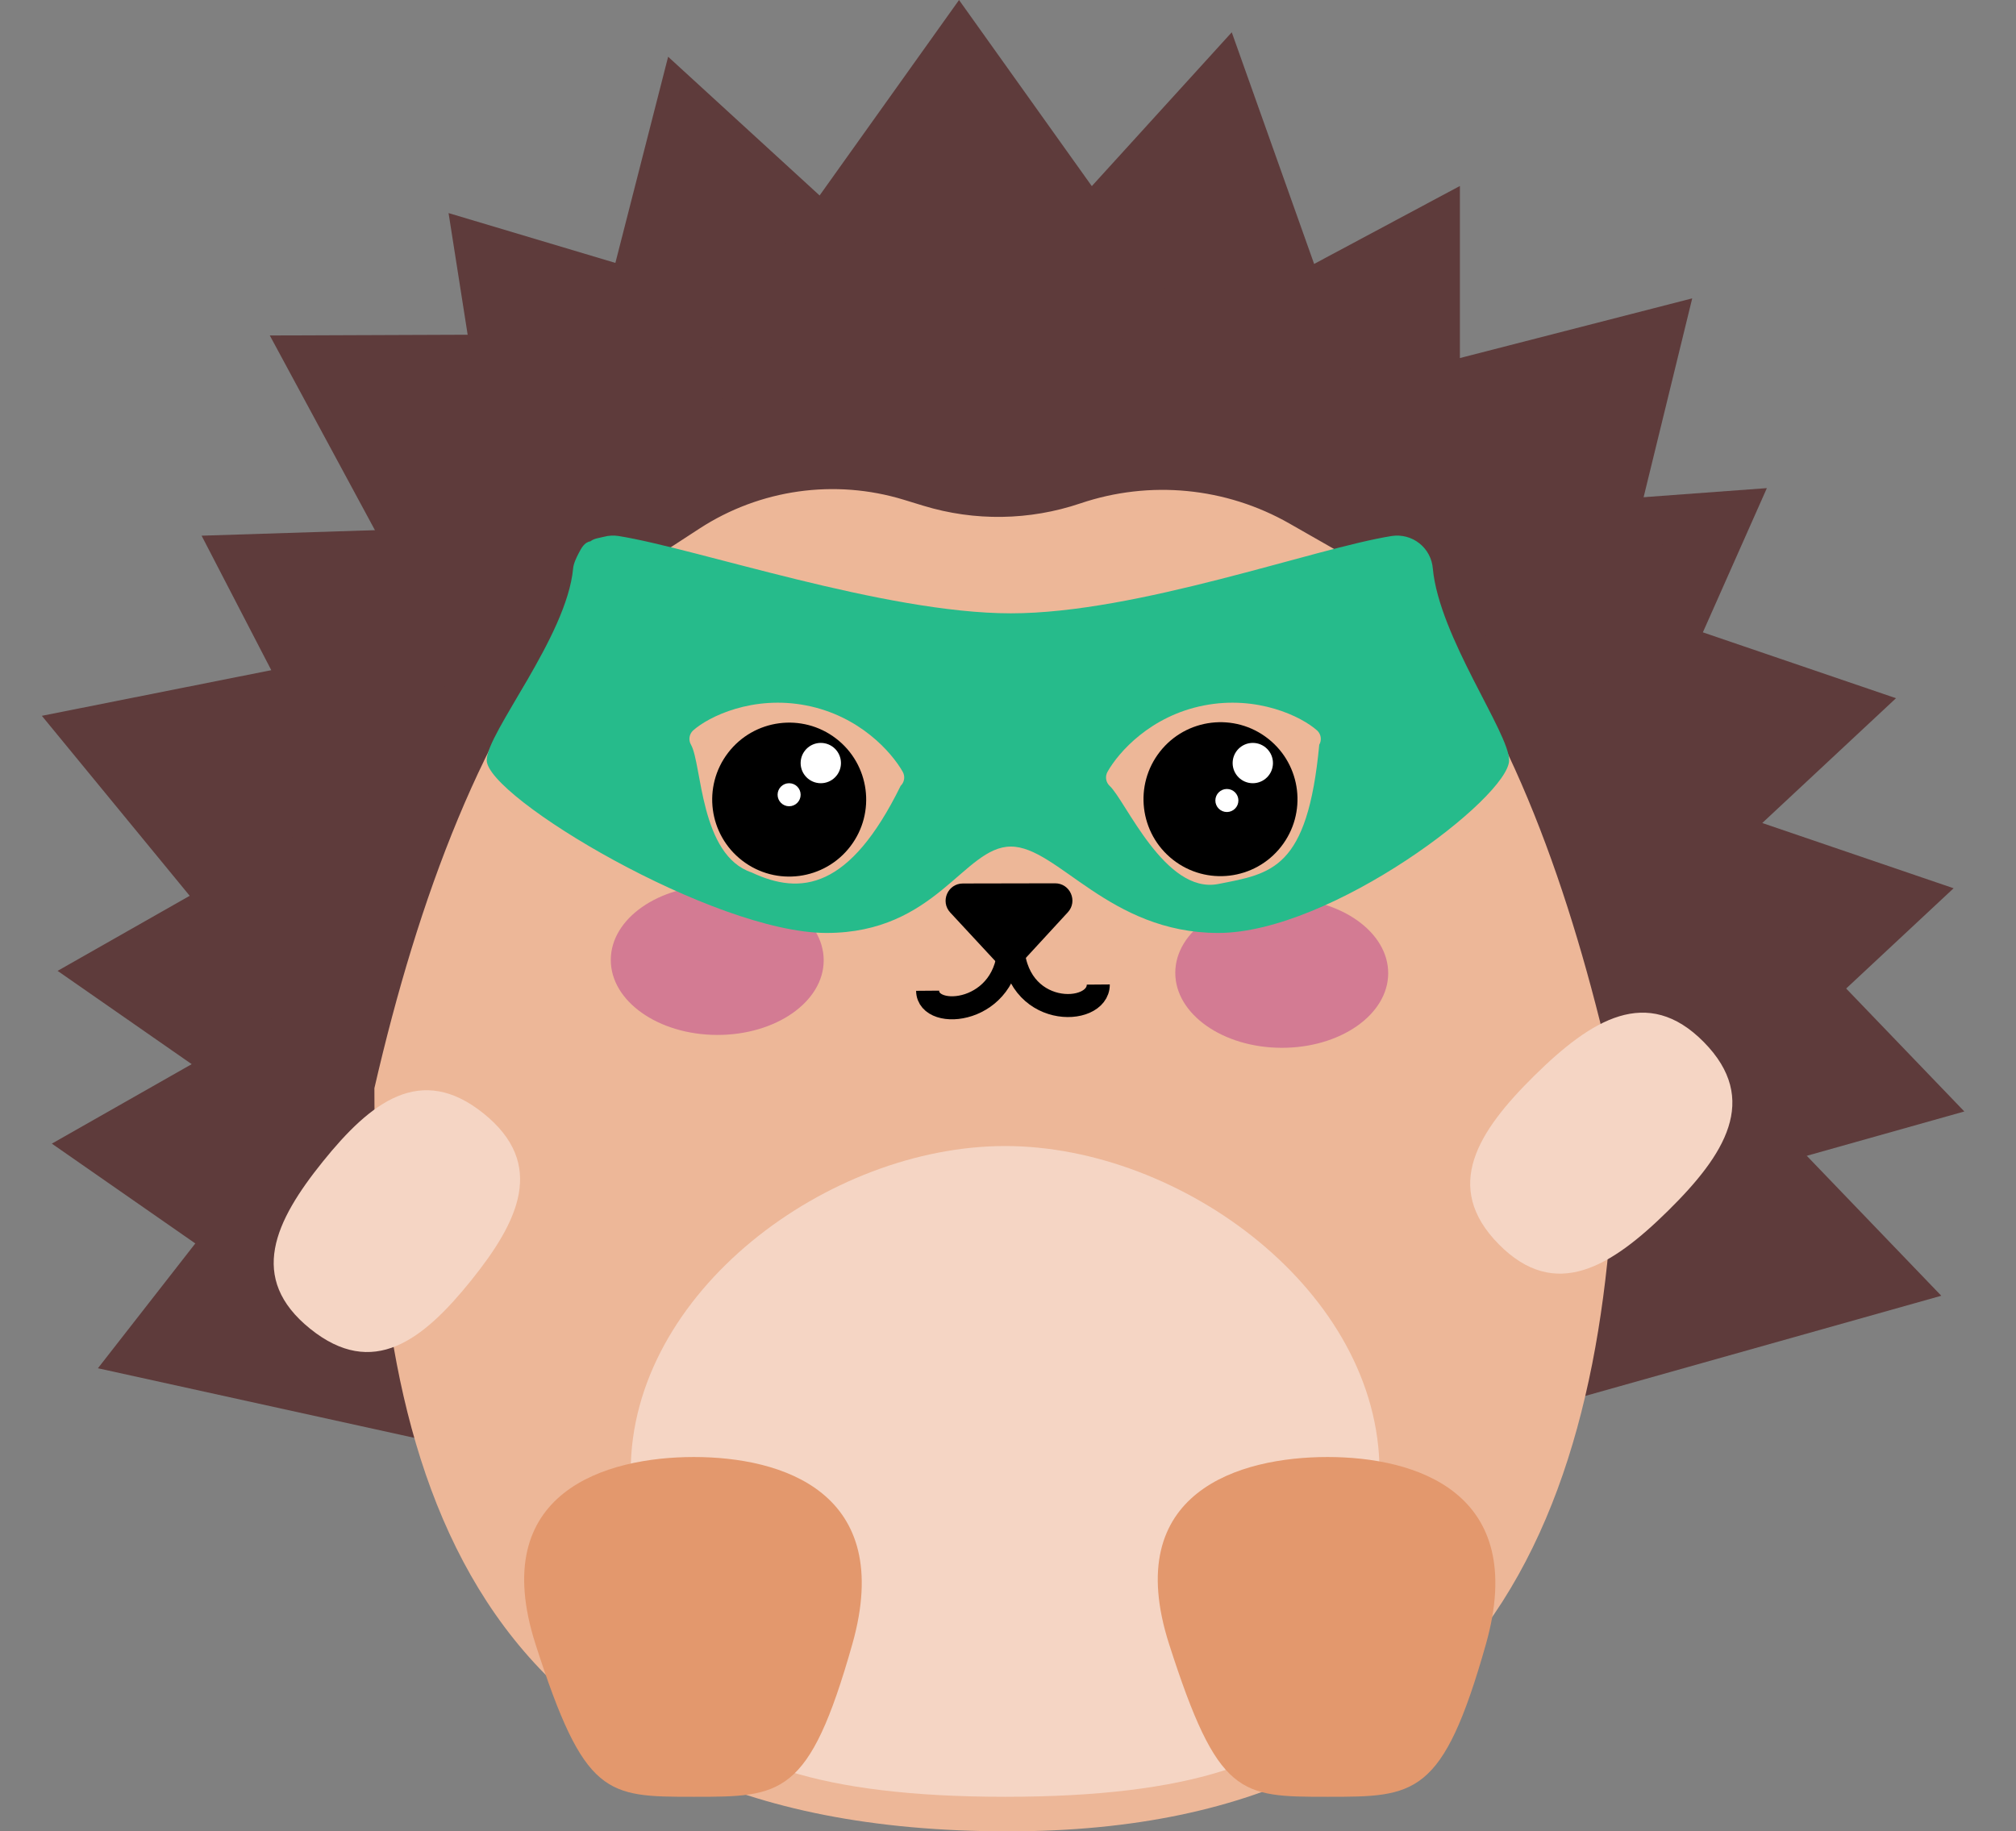 <?xml version="1.0" encoding="UTF-8"?> <svg xmlns="http://www.w3.org/2000/svg" width="350" height="318" viewBox="0 0 350 318" fill="none"><rect x="0" y="0" width="350" height="318" fill="#808080" stroke="none"/><path d="M253.456 32.292L253.456 107.12L179.592 71.802L253.456 32.292Z" fill="#5E3B3B"></path><path d="M213.847 5.606L234.646 64.106L167.082 57.026L213.847 5.606Z" fill="#5E3B3B"></path><path d="M115.995 9.853L161.778 51.792L98.77 77.19L115.995 9.853Z" fill="#5E3B3B"></path><path d="M46.84 58.252L108.928 58.012L79.86 119.413L46.84 58.252Z" fill="#5E3B3B"></path><path d="M7.266 124.297L68.161 112.18L51.38 178.009L7.266 124.297Z" fill="#5E3B3B"></path><path d="M293.787 51.809L279.047 112.123L226.468 69.106L293.787 51.809Z" fill="#5E3B3B"></path><path d="M89.478 110.924L77.876 37L156.323 60.439L89.478 110.924Z" fill="#5E3B3B"></path><path d="M69.416 159.463L35 93.019L116.832 90.406L69.416 159.463Z" fill="#5E3B3B"></path><path d="M71.422 211.322L10 168.584L81.179 128.125L71.422 211.322Z" fill="#5E3B3B"></path><path d="M70.422 241.322L9 198.584L80.179 158.125L70.422 241.322Z" fill="#5E3B3B"></path><path d="M90.081 253.663L17 237.588L67.361 173.035L90.081 253.663Z" fill="#5E3B3B"></path><path d="M306.749 84.758L276.4 153.156L223.208 90.915L306.749 84.758Z" fill="#5E3B3B"></path><path d="M339.167 154.24L284.462 205.295L259.885 127.197L339.167 154.24Z" fill="#5E3B3B"></path><path d="M329.167 121.24L274.462 172.295L249.885 94.197L329.167 121.24Z" fill="#5E3B3B"></path><path d="M337.03 224.998L265 245.269L278.987 164.599L337.03 224.998Z" fill="#5E3B3B"></path><path d="M341.03 192.998L269 213.269L282.987 132.599L341.03 192.998Z" fill="#5E3B3B"></path><path d="M166.5 0L211.966 63.75H121.034L166.5 0Z" fill="#5E3B3B"></path><path d="M280.5 188.955C280.5 254.652 263.234 318 175 318C80.387 318 65 254.652 65 188.955C80.414 122.043 109.83 70 175 70C240.17 70 266.68 126.291 280.5 188.955Z" fill="#EDB798"></path><path d="M239.5 255.5C239.5 286.704 239.5 312 174.5 312C109.5 312 109.5 286.704 109.5 255.5C109.5 224.296 143.848 199 174.5 199C205.152 199 239.5 224.296 239.5 255.5Z" fill="#F5D5C4"></path><path d="M147.972 285.5C140.472 312 135.66 312 120.472 312C105.284 312 101.472 312 92.972 285.5C84.472 259 105.284 253 120.472 253C135.66 253 155.472 259 147.972 285.5Z" fill="#E3986D"></path><path d="M257.972 285.5C250.472 312 245.66 312 230.472 312C215.284 312 211.472 312 202.972 285.5C194.472 259 215.284 253 230.472 253C245.66 253 265.472 259 257.972 285.5Z" fill="#E3986D"></path><path d="M53.85 230.733C42.947 221.951 47.74 212.014 56.054 201.691C64.368 191.368 73.055 184.568 83.959 193.349C94.862 202.131 90.069 212.068 81.755 222.391C73.441 232.714 64.754 239.514 53.85 230.733Z" fill="#F5D5C4"></path><path d="M260.196 216.05C250.368 206.08 256.584 196.442 266.417 186.749C276.25 177.057 285.976 170.98 295.804 180.95C305.632 190.921 299.416 200.559 289.583 210.251C279.75 219.944 270.024 226.021 260.196 216.05Z" fill="#F5D5C4"></path><circle cx="137.013" cy="138.845" r="13.367" transform="rotate(37.455 137.013 138.845)" fill="black"></circle><circle cx="211.892" cy="138.771" r="13.367" transform="rotate(38.177 211.892 138.771)" fill="black"></circle><path d="M175.167 163.852C175.266 176.09 161.089 177.318 161.047 172.033" stroke="black" stroke-width="4"></path><path d="M190.671 170.958C190.716 176.521 175.903 176.919 175.795 163.568" stroke="black" stroke-width="4"></path><path d="M177.399 167.092C176.214 168.38 174.182 168.384 172.992 167.101L164.971 158.451C163.192 156.533 164.549 153.417 167.165 153.411L183.173 153.38C185.789 153.375 187.158 156.487 185.387 158.411L177.399 167.092Z" fill="black"></path><ellipse cx="124.521" cy="166.722" rx="18.482" ry="12.988" transform="rotate(0.172 124.521 166.722)" fill="#D37B93"></ellipse><ellipse cx="222.524" cy="168.957" rx="18.482" ry="12.988" transform="rotate(0.172 222.524 168.957)" fill="#D37B93"></ellipse><circle cx="217.5" cy="132.5" r="3.5" fill="white"></circle><circle cx="142.5" cy="132.5" r="3.5" fill="white"></circle><circle cx="213" cy="139" r="2" fill="white"></circle><circle cx="137" cy="138" r="2" fill="white"></circle><path d="M160.306 87.816C169.21 90.537 178.744 90.394 187.563 87.409C199.607 83.333 212.82 84.606 223.865 90.908L268.916 116.614C278.983 122.358 291.5 115.089 291.5 103.499C291.5 96.706 286.964 90.749 280.415 88.942L242.585 78.506C236.565 76.846 230.842 74.255 225.621 70.829L223.815 69.644C219.622 66.892 215.1 64.677 210.355 63.05L205.101 61.249C201.707 60.085 198.216 59.228 194.668 58.689L186.027 57.374C180.043 56.463 173.957 56.463 167.973 57.374L154 59.5L139.273 63.516C134.443 64.834 129.797 66.75 125.444 69.221L117.429 73.77C114.813 75.255 112.09 76.54 109.281 77.617L69.92 92.699C64.071 94.94 60.46 100.835 61.12 107.064C62.209 117.329 73.757 122.823 82.408 117.191L121.429 91.788C131.932 84.95 144.924 83.116 156.91 86.778L160.306 87.816Z" fill="#5E3B3B"></path><path d="M244.218 98.06C244.328 98.075 244.551 98.139 244.813 98.258C245.028 98.355 245.17 98.615 245.346 98.782C245.495 98.925 245.568 99.155 245.648 99.346C245.736 99.556 245.933 99.807 246.362 100.243C246.627 100.514 246.966 100.776 247.411 101.046C247.673 101.206 247.84 101.333 248.063 101.531C248.24 101.689 248.254 101.952 248.318 102.238C248.343 102.351 248.429 102.587 248.516 102.842C248.554 102.951 248.162 102.385 247.732 102.089C247.529 101.95 247.318 101.796 247.127 101.549C246.957 101.33 246.793 101.144 246.682 100.969C246.536 100.742 246.3 100.588 246.157 100.397C245.987 100.17 245.776 100.063 245.649 99.872C245.521 99.681 245.363 99.491 244.855 98.983C244.568 98.728 244.346 98.585 244.219 98.489C244.155 98.442 244.092 98.394 243.932 98.298" stroke="#5E3B3B" stroke-width="6" stroke-linecap="round"></path><path d="M247.244 105.459C247.194 105.384 247.152 105.258 247.118 105.187C247.083 105.112 246.976 104.99 246.896 104.925C246.806 104.851 246.753 104.813 246.676 104.767C246.509 104.668 246.409 104.562 246.338 104.503C246.271 104.448 246.212 104.398 246.184 104.35C246.149 104.288 246.107 104.23 246.036 104.15C245.96 104.066 245.905 104.012 245.817 103.941C245.702 103.847 245.645 103.76 245.49 103.549C245.421 103.454 245.352 103.333 245.295 103.256C245.256 103.204 245.201 103.127 245.139 103.051C245.057 102.949 244.891 102.741 244.758 102.621C244.654 102.527 244.613 102.493 244.562 102.442C244.514 102.394 244.433 102.342 244.317 102.252C244.228 102.182 244.181 102.136 244.099 102.052C244.025 101.976 243.971 101.93 243.889 101.857C243.837 101.811 243.774 101.767 243.719 101.735C243.658 101.7 243.531 101.62 243.396 101.542C243.293 101.483 243.232 101.431 243.107 101.35C242.893 101.211 242.745 101.087 242.704 101.049C242.603 100.959 242.523 100.907 242.437 100.843C242.376 100.799 242.322 100.764 242.24 100.726C242.163 100.69 242.041 100.6 241.883 100.485C241.851 100.462 241.835 100.449 241.818 100.438C241.801 100.428 241.784 100.42 241.742 100.398" stroke="#5E3B3B" stroke-linecap="round"></path><path d="M247.057 105.183C247.057 105.177 247.054 105.161 247.044 105.138C247.026 105.096 246.976 105.077 246.944 105.055C246.914 105.034 246.89 105 246.848 104.954C246.813 104.915 246.784 104.875 246.75 104.828C246.721 104.789 246.671 104.73 246.613 104.683C246.571 104.649 246.536 104.621 246.504 104.579C246.47 104.536 246.424 104.505 246.396 104.47C246.36 104.424 246.314 104.392 246.264 104.351C246.206 104.302 246.169 104.273 246.136 104.235C246.076 104.167 246.009 104.113 245.965 104.066C245.899 103.995 245.803 103.917 245.764 103.875C245.721 103.828 245.665 103.775 245.631 103.745C245.594 103.711 245.559 103.669 245.523 103.637C245.481 103.598 245.452 103.563 245.425 103.515C245.396 103.463 245.366 103.428 245.33 103.391C245.295 103.354 245.253 103.306 245.224 103.264C245.197 103.224 245.112 103.142 245.051 103.082C245.015 103.048 244.98 103.013 244.946 102.983C244.911 102.95 244.874 102.917 244.827 102.876C244.77 102.827 244.729 102.791 244.684 102.743C244.639 102.695 244.565 102.634 244.493 102.565C244.449 102.523 244.404 102.492 244.362 102.458C244.301 102.409 244.26 102.367 244.221 102.322C244.191 102.287 244.157 102.251 244.086 102.184C244.018 102.119 243.973 102.087 243.924 102.058C243.869 102.026 243.816 101.968 243.777 101.941C243.732 101.908 243.678 101.853 243.633 101.815C243.591 101.781 243.555 101.74 243.517 101.711C243.48 101.683 243.433 101.659 243.38 101.622C243.314 101.577 243.266 101.534 243.221 101.491C243.182 101.453 243.144 101.39 243.088 101.328C243.053 101.29 243.022 101.258 242.986 101.227C242.948 101.193 242.919 101.158 242.859 101.102C242.835 101.078 242.8 101.043 242.778 101.021C242.755 101 242.745 100.994 242.735 100.987" stroke="#5E3B3B" stroke-linecap="round"></path><path d="M101.854 103.312C101.639 103.391 101.441 103.476 101.296 103.548C101.195 103.599 101.104 103.698 101.011 103.773C100.882 103.877 100.832 103.955 100.76 104.009C100.641 104.099 100.56 104.234 100.503 104.32C100.437 104.419 100.339 104.563 100.092 104.823C99.982 104.94 99.888 105.085 99.778 105.231C99.681 105.328 99.496 105.499 99.345 105.632C99.316 105.657 99.288 105.685 99.259 105.714" stroke="#5E3B3B" stroke-linecap="round"></path><path d="M248.753 98.716C248.686 97.867 248.444 97.04 248.043 96.288C247.641 95.536 247.089 94.874 246.42 94.345C245.751 93.815 244.98 93.429 244.154 93.21C243.329 92.991 242.467 92.944 241.623 93.072C228.122 95.221 197.471 106.5 175.5 106.5C153.529 106.5 120.878 95.221 107.377 93.072C106.533 92.942 105.672 92.988 104.846 93.207C104.021 93.425 103.169 93.471 102.5 94C101.419 94.161 100.901 95.248 100.5 96C100.099 96.752 99.567 97.859 99.5 98.709C98.4 110.555 84.5 127.221 84.5 132C84.5 138.418 123.908 162 143.5 162C162.503 162 167.363 147 175.5 147C183.637 147 192.497 162 211.5 162C231.092 162 262 138.418 262 132C262 127.221 249.853 110.555 248.753 98.716ZM156.365 136.451C147.5 154.5 139 155.5 130.5 151.5C121.5 148.5 121.877 132.678 119.963 129.314C119.737 128.926 119.647 128.474 119.709 128.03C119.771 127.585 119.98 127.174 120.304 126.863C123.04 124.404 130.723 120.683 140 122.5C149.269 124.317 154.799 130.636 156.714 134C156.938 134.389 157.026 134.841 156.962 135.286C156.899 135.73 156.689 136.14 156.365 136.451ZM229.037 129.314C227 151 220.777 151.683 211.5 153.5C202.231 155.317 195.363 138.91 192.635 136.451C192.311 136.14 192.101 135.73 192.038 135.286C191.974 134.841 192.062 134.389 192.286 134C194.193 130.629 199.723 124.317 209 122.5C218.269 120.683 225.96 124.404 228.688 126.863C229.014 127.173 229.226 127.583 229.29 128.028C229.353 128.473 229.264 128.926 229.037 129.314Z" fill="#26BB8B"></path></svg> 